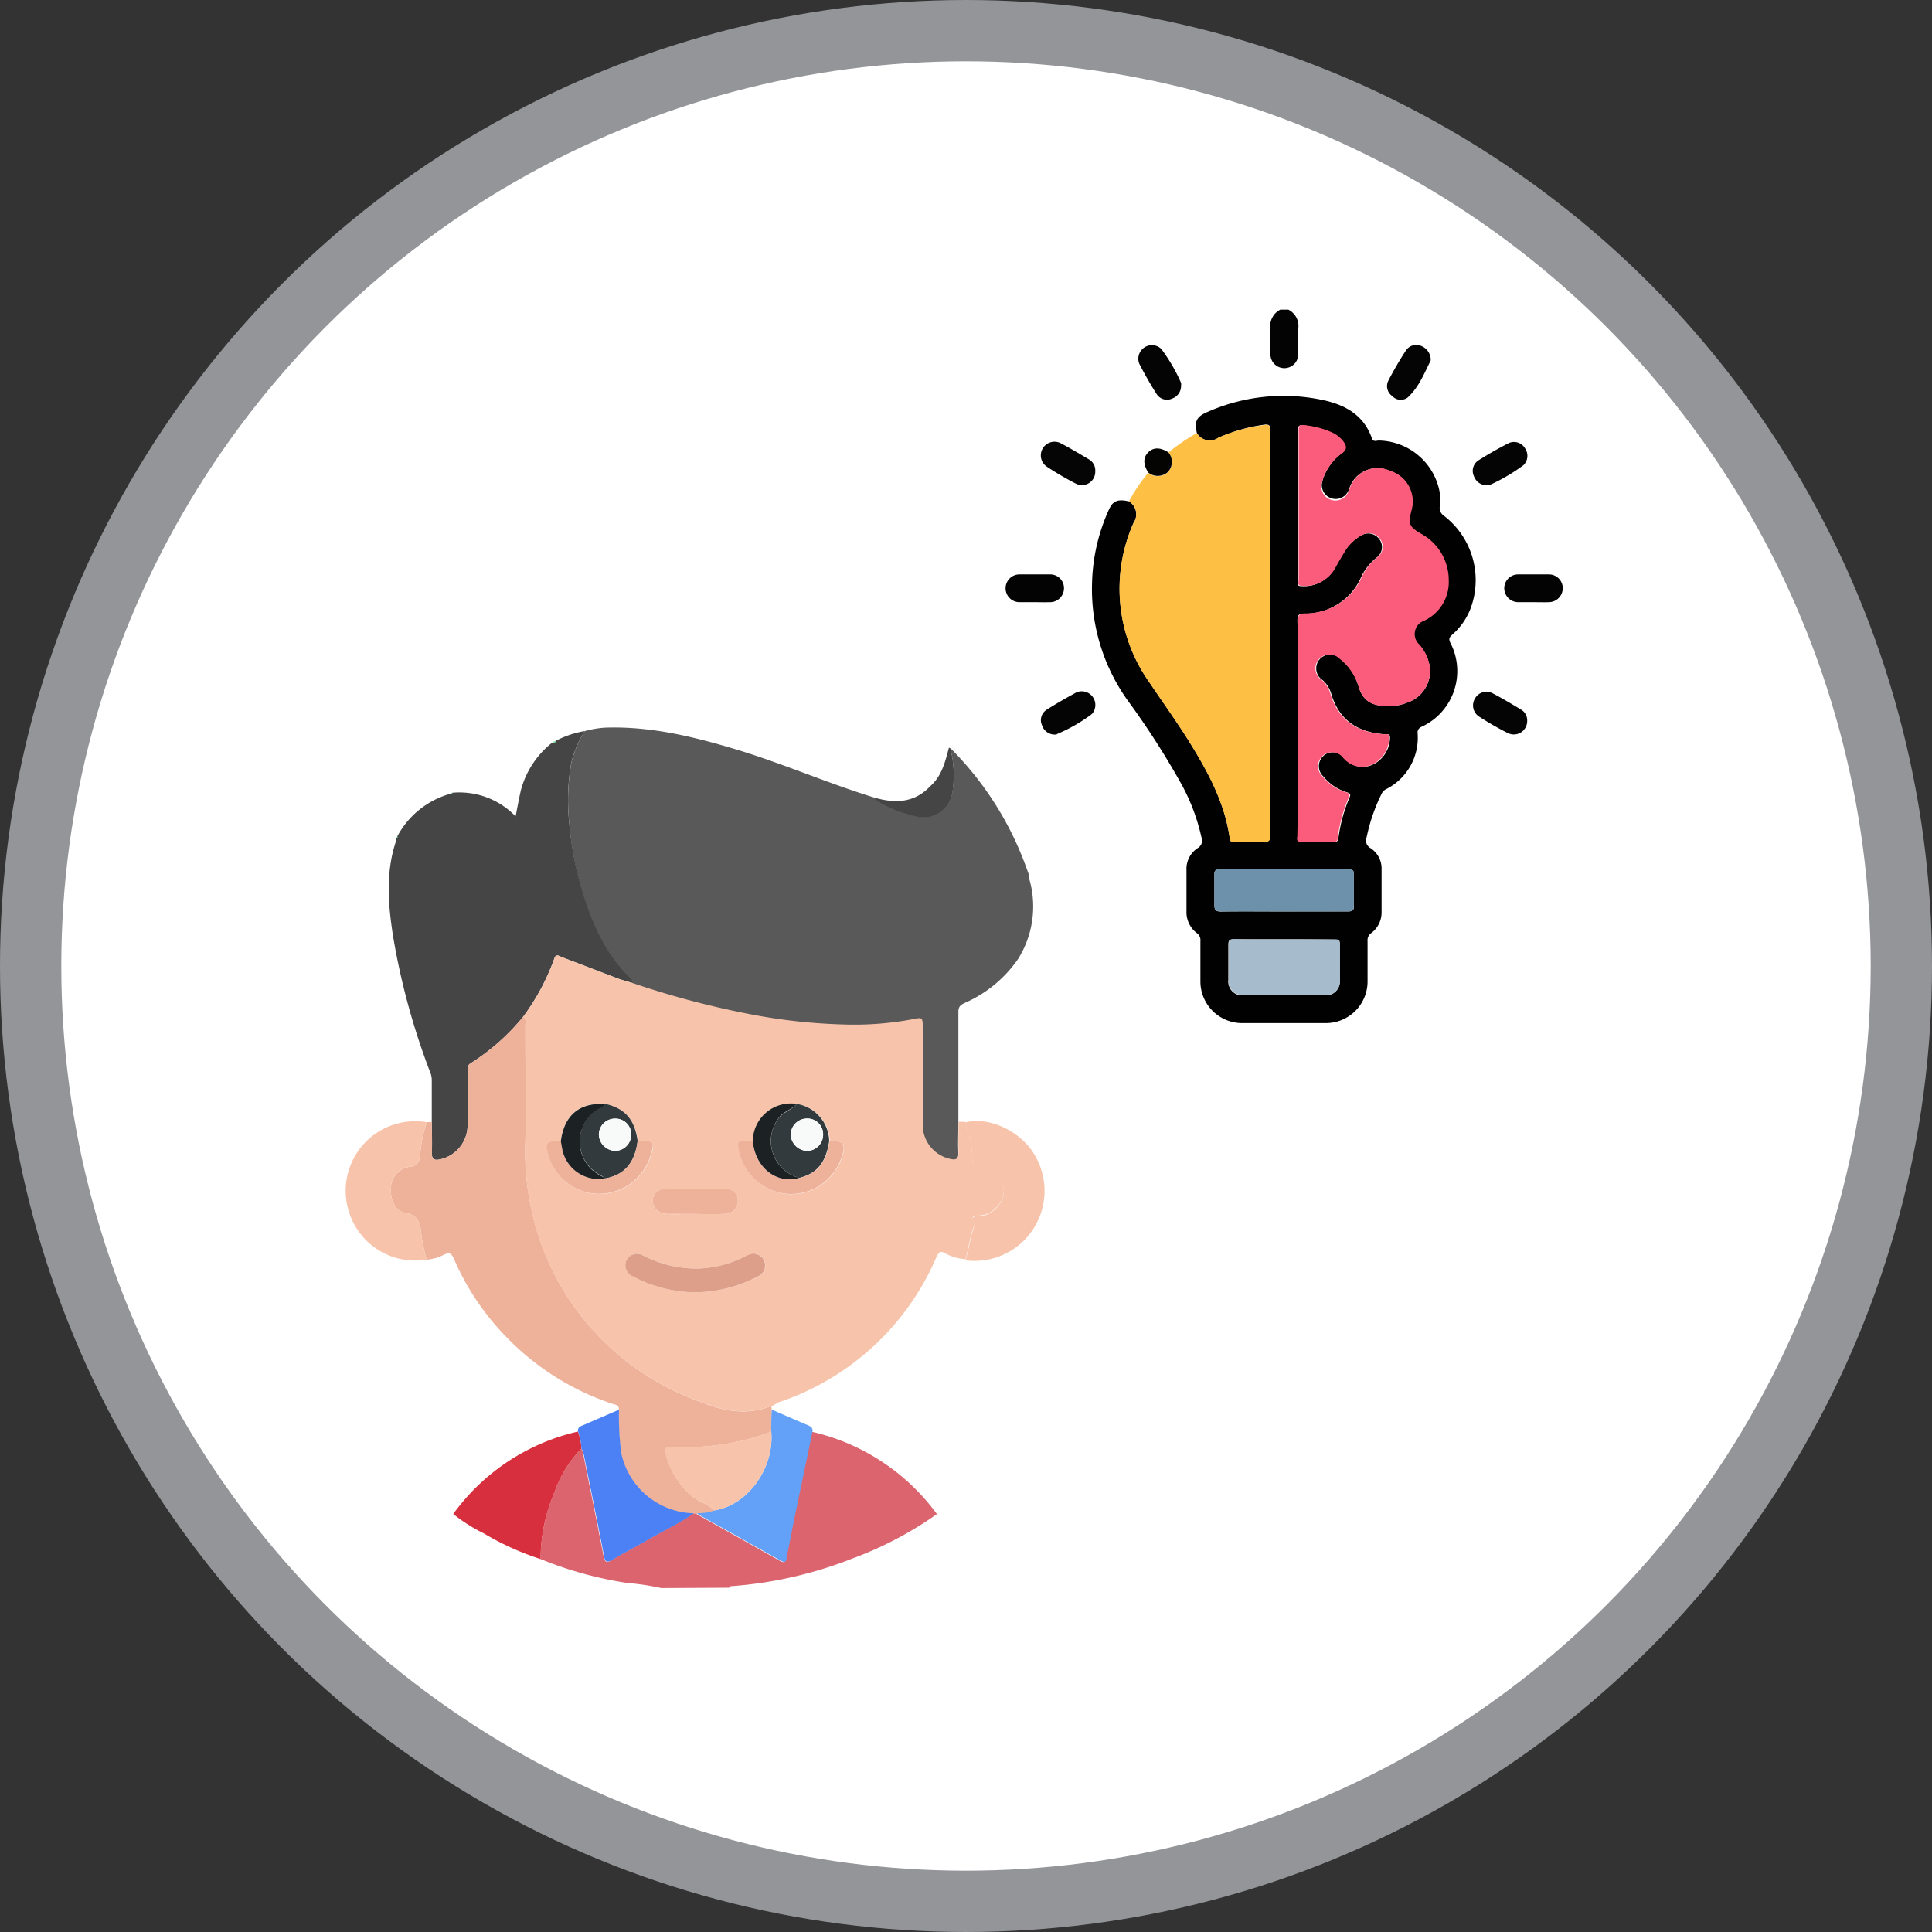 <svg xmlns="http://www.w3.org/2000/svg" viewBox="0 0 220.64 220.64"><rect x="0" y="0" width="220.64" height="220.64" fill="#333333" stroke="none"/><defs><style>.cls-1{fill:#fff;stroke:#939598;stroke-miterlimit:10;stroke-width:7px;}.cls-2{fill:#db646e;}.cls-3{fill:#595959;}.cls-4{fill:#454545;}.cls-5{fill:#80e09d;}.cls-6{fill:#80e19d;}.cls-7{fill:#eeb19a;}.cls-8{fill:#d72f3e;}.cls-9{fill:#f7c4ab;}.cls-10{fill:#4b81f4;}.cls-11{fill:#62a1f7;}.cls-12{fill:#dd9f8a;}.cls-13{fill:#333a3d;}.cls-14{fill:#1c2124;}.cls-15{fill:#f8f9f9;}.cls-16{fill:#030303;}.cls-17{fill:#020101;}.cls-18{fill:#fdc044;}.cls-19{fill:#040404;}.cls-20{fill:#050505;}.cls-21{fill:#040403;}.cls-22{fill:#fc5c7c;}.cls-23{fill:#a6bccc;}.cls-24{fill:#6d90ab;}</style></defs><g id="Layer_2" data-name="Layer 2"><g id="Layer_1-2" data-name="Layer 1"><circle class="cls-1" cx="110.32" cy="110.32" r="106.82"/><path class="cls-2" d="M75.52,181.36a27.78,27.78,0,0,0-3.87-.58,43.24,43.24,0,0,1-9.91-2.73,19.49,19.49,0,0,1,1.6-7.67,13.29,13.29,0,0,1,3.06-4.94,2.17,2.17,0,0,1,.15.35c.79,3.94,1.6,7.88,2.36,11.83.14.7.29,1,1,.51,1.24-.75,2.54-1.4,3.79-2.13,1.83-1.07,3.76-2,5.51-3.17h.35s0,.07,0,.08c3.18,1.79,6.36,3.56,9.53,5.35.65.37.62-.15.69-.49.35-1.67.66-3.34,1-5,.64-3.09,1.29-6.17,1.93-9.26A24.43,24.43,0,0,1,107,172.91,41.87,41.87,0,0,1,97.31,178a46.93,46.93,0,0,1-13.62,3.13c-.16,0-.32,0-.4.19Z"/><path class="cls-3" d="M66.79,83.49a11.27,11.27,0,0,1,2.31-.39c5.1-.18,10,1,14.81,2.44,5.45,1.63,10.65,3.93,16.08,5.59a.48.48,0,0,0,.25.38,14.05,14.05,0,0,0,4.3,1.68,3.35,3.35,0,0,0,4.23-2.77,12.39,12.39,0,0,0-.25-5,37,37,0,0,1,8.54,13.26c.13.37.27.73.4,1.09s.06.44.1.66a11.29,11.29,0,0,1-1.3,9.1,14.39,14.39,0,0,1-6.07,5c-.42.2-.74.38-.74,1,0,4.23,0,8.45,0,12.68,0,1.16-.07,2.32,0,3.48,0,.86-.37.9-1,.75a4,4,0,0,1-3.1-3.94c0-3.68,0-7.37,0-11,0-1.22,0-1.21-1.15-1a35.9,35.9,0,0,1-7.81.6,65.21,65.21,0,0,1-11.13-1.27,101.36,101.36,0,0,1-13.06-3.49.85.85,0,0,0-.36-.66c-2.87-2.82-4.36-6.4-5.47-10.16A40.34,40.34,0,0,1,65,93.89a24.27,24.27,0,0,1,.26-6.81A11.78,11.78,0,0,1,66.79,83.49Z"/><path class="cls-4" d="M66.79,83.49a11.78,11.78,0,0,0-1.54,3.59A24.27,24.27,0,0,0,65,93.89a40.34,40.34,0,0,0,1.4,7.55c1.11,3.76,2.6,7.34,5.47,10.16a.85.85,0,0,1,.36.66c-.52-.16-1-.28-1.56-.47l-6.48-2.47c-.33-.12-.69-.47-.9.19a25.63,25.63,0,0,1-3.54,6.6,25,25,0,0,1-6,5.32c-.39.23-.35.57-.35.92,0,2.1,0,4.2,0,6.3a4,4,0,0,1-3.09,3.74c-.64.15-1,.08-1-.75.06-1.16,0-2.33,0-3.49,0-1.61,0-3.22,0-4.84a2.47,2.47,0,0,0-.21-.93,80.46,80.46,0,0,1-4.22-15.52c-.55-3.58-.85-7.18.32-10.72a1.56,1.56,0,0,0,0-.38h0c.15,0,.17-.12.17-.24a9.87,9.87,0,0,1,6-4.85c.11,0,.21,0,.24-.13h0a8.89,8.89,0,0,1,7.27,2.69c.22-1.08.38-2,.61-3a10.3,10.3,0,0,1,3.55-5.4h0a.35.35,0,0,0,.4-.21A11.14,11.14,0,0,1,66.79,83.49Z"/><path class="cls-4" d="M100,91.13c2.31.64,4.46.54,6.23-1.34,1.31-1.14,1.7-2.74,2.12-4.33,0,0,0-.07.06-.06a.67.67,0,0,1,.12.06,12.39,12.39,0,0,1,.25,5,3.35,3.35,0,0,1-4.23,2.77,14.05,14.05,0,0,1-4.3-1.68A.48.48,0,0,1,100,91.13Z"/><path class="cls-5" d="M63.49,84.67a.35.35,0,0,1-.4.21C63.15,84.66,63.32,84.66,63.49,84.67Z"/><path class="cls-5" d="M51.67,90.54c0,.13-.13.15-.24.13Z"/><path class="cls-6" d="M45.42,95.52c0,.12,0,.23-.17.24S45.31,95.57,45.42,95.52Z"/><path class="cls-7" d="M49.31,128.15c0,1.16.08,2.33,0,3.49,0,.83.35.9,1,.75a4,4,0,0,0,3.09-3.74c.05-2.1,0-4.2,0-6.3,0-.35,0-.69.35-.92a25,25,0,0,0,6-5.32c.4.28.25.7.25,1.07,0,4.42.07,8.85,0,13.28a31.16,31.16,0,0,0,2.14,12.46A29.86,29.86,0,0,0,78,159.29c3.2,1.36,6.43,2.72,10,1.3h.09l.05.41c0,.84-.05,1.67-.07,2.51a27.57,27.57,0,0,1-10.41,1.75c-.36,0-.71,0-1.07,0-.57,0-.71.14-.55.75a9.05,9.05,0,0,0,3,4.85c.81.67,1.84.92,2.58,1.66a5.67,5.67,0,0,1-2,.33h-.36A8.67,8.67,0,0,1,70.93,166a32.24,32.24,0,0,1-.27-5c.07-.57-.41-.58-.75-.69a30,30,0,0,1-12.22-7.76,29.27,29.27,0,0,1-5.82-8.72c-.28-.65-.53-.89-1.2-.52a5.41,5.41,0,0,1-1.94.55,21.94,21.94,0,0,1-.61-2.81c-.11-1.21-.23-2.29-1.89-2.55-1.17-.18-1.73-1.66-1.57-3.09a2.48,2.48,0,0,1,2.16-2.16c.87-.11,1.1-.56,1.16-1.35a14.54,14.54,0,0,1,.77-3.75Z"/><path class="cls-8" d="M66.4,165.44a13.29,13.29,0,0,0-3.06,4.94,19.49,19.49,0,0,0-1.6,7.67,31.25,31.25,0,0,1-6.48-2.93,19,19,0,0,1-3.5-2.22A24.24,24.24,0,0,1,66,163.49,6.21,6.21,0,0,1,66.4,165.44Z"/><path class="cls-9" d="M48.75,128.14a14.54,14.54,0,0,0-.77,3.75c-.06.79-.29,1.24-1.16,1.35a2.48,2.48,0,0,0-2.16,2.16c-.16,1.43.4,2.91,1.57,3.09,1.66.26,1.78,1.34,1.89,2.55a21.94,21.94,0,0,0,.61,2.81A7.91,7.91,0,0,1,40.07,139a7.94,7.94,0,0,1,8.68-10.84Z"/><path class="cls-10" d="M66.4,165.44a6.21,6.21,0,0,0-.39-1.95c-.07-.52.32-.62.68-.77l4-1.73a32.24,32.24,0,0,0,.27,5,8.67,8.67,0,0,0,8.29,6.83c-1.74,1.21-3.67,2.1-5.5,3.17-1.25.73-2.55,1.38-3.79,2.13-.73.45-.88.19-1-.51-.76-4-1.57-7.89-2.36-11.83A2.17,2.17,0,0,0,66.4,165.44Z"/><path class="cls-11" d="M88.08,163.5c0-.84,0-1.67.07-2.51,1.35.58,2.7,1.18,4.06,1.75.35.15.65.3.58.75-.64,3.09-1.29,6.17-1.93,9.26-.35,1.68-.66,3.35-1,5-.07.34,0,.86-.69.49-3.17-1.79-6.35-3.56-9.53-5.35,0,0,0,0,0-.08a5.67,5.67,0,0,0,2-.33C85.41,171.86,88.44,167.67,88.08,163.5Z"/><path class="cls-9" d="M88.1,160.58H88c-3.58,1.42-6.81.06-10-1.3a29.86,29.86,0,0,1-15.89-16.37A31.16,31.16,0,0,1,60,130.46c.09-4.43,0-8.86,0-13.28,0-.37.15-.79-.25-1.07a25.63,25.63,0,0,0,3.54-6.6c.21-.66.57-.31.9-.19l6.48,2.47c.51.19,1,.31,1.56.47a101.36,101.36,0,0,0,13.06,3.49A65.21,65.21,0,0,0,96.41,117a35.9,35.9,0,0,0,7.81-.6c1.15-.23,1.15-.24,1.15,1,0,3.68,0,7.37,0,11a4,4,0,0,0,3.1,3.94c.64.15,1,.11,1-.75-.06-1.16,0-2.32,0-3.48l.76,0c0,.1,0,.21,0,.29a9.59,9.59,0,0,1,.8,4.16c0,.45.29.47.58.43,1.43-.18,2,1,2.64,1.83,1.18,1.6-.52,4-2.53,4-.3,0-.91,0-.51.66a.43.43,0,0,1,.06.45c-.51,1.24-.64,2.59-1,3.86a5,5,0,0,1-2.3-.65c-.55-.31-.73-.18-1,.36a29.89,29.89,0,0,1-18.11,16.67C88.62,160.33,88.37,160.47,88.1,160.58ZM86,130.3c-.35,0-.71,0-1.06,0s-.69.15-.6.69a6.22,6.22,0,0,0,5.22,5.33,6.06,6.06,0,0,0,6.53-4c.6-1.6.35-2-1.32-2a4.41,4.41,0,0,0-3.7-4.23A4.35,4.35,0,0,0,86,130.3Zm-21.92,0c-1.58,0-1.75.16-1.5,1.36a6.09,6.09,0,0,0,5.18,4.66,6.16,6.16,0,0,0,6.45-4c.64-1.94.62-2-1.36-2-.34-2.47-1.44-3.72-3.71-4.24C66.23,125.83,64.42,127.34,64.05,130.3Zm15.33,17.29a15.74,15.74,0,0,0,7.24-1.86,1.33,1.33,0,0,0,.73-1.44,1.29,1.29,0,0,0-1-1.07c-.58-.2-1.06.17-1.54.4a12.63,12.63,0,0,1-5.31,1.26,13.43,13.43,0,0,1-6.12-1.53,1.35,1.35,0,0,0-1.87.64,1.38,1.38,0,0,0,.74,1.77A15.6,15.6,0,0,0,79.38,147.59Zm0-11.85H76.29c-1,0-1.68.5-1.74,1.27-.06.92.55,1.56,1.63,1.63.81.05,1.61,0,2.42,0,1.36,0,2.71,0,4.07,0a1.48,1.48,0,0,0,1.59-1.57c0-.8-.68-1.32-1.68-1.32S80.45,135.74,79.38,135.74Z"/><path class="cls-9" d="M110.27,143.86c.41-1.27.54-2.62,1-3.86a.43.43,0,0,0-.06-.45c-.4-.65.21-.66.51-.66,2,0,3.71-2.45,2.53-4-.63-.86-1.21-2-2.64-1.83-.29,0-.55,0-.58-.43a9.59,9.59,0,0,0-.8-4.16c0-.08,0-.19,0-.29,2.72-.7,6.51,1,8.09,4a8,8,0,0,1-8.08,11.75Z"/><path class="cls-9" d="M88.08,163.5c.36,4.17-2.67,8.36-6.5,9-.74-.74-1.77-1-2.58-1.66a9.05,9.05,0,0,1-3-4.85c-.16-.61,0-.78.55-.75.36,0,.71,0,1.07,0A27.57,27.57,0,0,0,88.08,163.5Z"/><path class="cls-12" d="M79.38,147.59a15.6,15.6,0,0,1-7.12-1.83,1.38,1.38,0,0,1-.74-1.77,1.35,1.35,0,0,1,1.87-.64,13.43,13.43,0,0,0,6.12,1.53,12.63,12.63,0,0,0,5.31-1.26c.48-.23,1-.6,1.54-.4a1.29,1.29,0,0,1,1,1.07,1.33,1.33,0,0,1-.73,1.44A15.74,15.74,0,0,1,79.38,147.59Z"/><path class="cls-13" d="M69.11,126.06c2.27.52,3.37,1.77,3.71,4.24-.31,2.5-1.53,3.9-3.7,4.28a3.63,3.63,0,0,0-.47-.33,4.33,4.33,0,0,1-.05-7.77A.85.85,0,0,0,69.11,126.06Zm1.16,1.69a1.84,1.84,0,0,0-1.88,1.8,1.92,1.92,0,0,0,1.84,1.88,1.84,1.84,0,0,0,1.85-1.83A1.78,1.78,0,0,0,70.27,127.75Z"/><path class="cls-13" d="M91,126.07a4.41,4.41,0,0,1,3.7,4.23c-.38,2.5-1.41,3.75-3.51,4.24a2.16,2.16,0,0,0-.34-.17,4.34,4.34,0,0,1-2-6.58C89.44,127,90.41,126.75,91,126.07ZM94,129.52a1.79,1.79,0,0,0-1.88-1.78,1.85,1.85,0,0,0-1.81,1.88,1.92,1.92,0,0,0,1.91,1.81A1.84,1.84,0,0,0,94,129.52Z"/><path class="cls-7" d="M69.12,134.58c2.17-.38,3.39-1.78,3.7-4.28,2,0,2,0,1.36,2a6.16,6.16,0,0,1-6.45,4,6.09,6.09,0,0,1-5.18-4.66c-.25-1.2-.08-1.35,1.5-1.36l.18,1A4.23,4.23,0,0,0,69.12,134.58Z"/><path class="cls-7" d="M91.23,134.54c2.1-.49,3.13-1.74,3.51-4.24,1.67,0,1.92.39,1.32,2a6.06,6.06,0,0,1-6.53,4A6.22,6.22,0,0,1,84.31,131c-.09-.54.1-.71.6-.69s.71,0,1.06,0C86.22,133.3,88.62,135.24,91.23,134.54Z"/><path class="cls-7" d="M79.38,135.74c1.07,0,2.13,0,3.2,0s1.65.52,1.68,1.32a1.48,1.48,0,0,1-1.59,1.57c-1.36.06-2.71,0-4.07,0-.81,0-1.61,0-2.42,0-1.08-.07-1.69-.71-1.63-1.63.06-.77.73-1.27,1.74-1.27Z"/><path class="cls-14" d="M91.23,134.54c-2.61.7-5-1.24-5.26-4.24A4.35,4.35,0,0,1,91,126.07c-.63.68-1.6.88-2.16,1.72a4.34,4.34,0,0,0,2,6.58A2.16,2.16,0,0,1,91.23,134.54Z"/><path class="cls-14" d="M69.12,134.58a4.23,4.23,0,0,1-4.89-3.24l-.18-1c.37-3,2.18-4.47,5.06-4.24a.85.85,0,0,1-.51.42,4.33,4.33,0,0,0,.05,7.77A3.63,3.63,0,0,1,69.12,134.58Z"/><path class="cls-15" d="M70.27,127.75a1.78,1.78,0,0,1,1.81,1.85,1.84,1.84,0,0,1-1.85,1.83,1.92,1.92,0,0,1-1.84-1.88A1.84,1.84,0,0,1,70.27,127.75Z"/><path class="cls-15" d="M94,129.52a1.84,1.84,0,0,1-1.78,1.91,1.92,1.92,0,0,1-1.91-1.81,1.85,1.85,0,0,1,1.81-1.88A1.79,1.79,0,0,1,94,129.52Z"/><path class="cls-16" d="M147.13,35.36a2.09,2.09,0,0,1,1.13,2.2c-.06.92,0,1.85,0,2.77a1.59,1.59,0,1,1-3.17,0c0-.92,0-1.85,0-2.77a2.09,2.09,0,0,1,1.13-2.2Z"/><path class="cls-17" d="M136.69,49.46c-.31-1.34-.05-1.88,1.23-2.42a21.42,21.42,0,0,1,13.21-1.34c2.52.55,4.62,1.72,5.54,4.34.16.48.52.27.79.27a7.2,7.2,0,0,1,6.76,5.09,5.58,5.58,0,0,1,.22,2.36,1.11,1.11,0,0,0,.51,1.18,9.26,9.26,0,0,1,3,10.53,7.55,7.55,0,0,1-2.09,3c-.33.29-.45.48-.22.95A7,7,0,0,1,162.35,83a.7.7,0,0,0-.45.78,6.58,6.58,0,0,1-3.65,6.37,1.11,1.11,0,0,0-.47.51,20.56,20.56,0,0,0-1.7,4.93,1,1,0,0,0,.44,1.27,2.77,2.77,0,0,1,1.26,2.44c0,1.61,0,3.23,0,4.85a2.94,2.94,0,0,1-1.18,2.41,1,1,0,0,0-.42.93c0,1.51,0,3,0,4.54a4.76,4.76,0,0,1-4.86,4.81q-4.68,0-9.38,0a4.76,4.76,0,0,1-4.85-4.82q0-2.26,0-4.53a1,1,0,0,0-.41-.93,3,3,0,0,1-1.18-2.49c0-1.57,0-3.13,0-4.69a2.84,2.84,0,0,1,1.27-2.52,1,1,0,0,0,.43-1.27,22.8,22.8,0,0,0-2.29-6.06A92.11,92.11,0,0,0,128.79,80a21.85,21.85,0,0,1-4.07-13.58,21.41,21.41,0,0,1,1.92-8.22c.45-1,1-1.23,2.29-.94a1.72,1.72,0,0,1,.53,2.45A18.49,18.49,0,0,0,131.33,78c1.55,2.31,3.18,4.56,4.64,6.93,2.08,3.37,3.93,6.84,4.48,10.84.06.41.31.35.57.35,1.09,0,2.18,0,3.26,0,.7,0,.8-.21.8-.84q0-19,0-38c0-2.71,0-5.41,0-8.11,0-.64-.18-.74-.76-.66A19.45,19.45,0,0,0,139.14,50,1.7,1.7,0,0,1,136.69,49.46Zm11.56,33.63c0,4.11,0,8.22,0,12.33,0,.28-.21.73.41.72,1.24,0,2.49,0,3.74,0,.29,0,.42-.1.45-.4a17.5,17.5,0,0,1,1.27-4.66c.15-.35.09-.48-.28-.59a5.64,5.64,0,0,1-2.73-1.84,1.59,1.59,0,1,1,2.35-2.13,3.14,3.14,0,0,0,1,.79,2.79,2.79,0,0,0,2.86-.31,3.47,3.47,0,0,0,1.42-2.8c0-.45-.32-.33-.56-.34-3-.2-5.18-1.51-6.12-4.53a3.33,3.33,0,0,0-1-1.65,1.59,1.59,0,0,1-.38-2.36,1.64,1.64,0,0,1,2.41-.08,6.3,6.3,0,0,1,2.08,3.22c.49,1.5,1.35,2.17,3.44,2.19a5.84,5.84,0,0,0,2.09-.41,3.78,3.78,0,0,0,2.58-4.09A4.79,4.79,0,0,0,162,73.6a1.61,1.61,0,0,1,.52-2.7,4.87,4.87,0,0,0,2.84-4.68A6,6,0,0,0,162.3,61c-1.39-.81-1.56-1.11-1.16-2.67a3.66,3.66,0,0,0-2.43-4.55,3.36,3.36,0,0,0-4.63,2.06c-.05.1-.08.2-.13.29A1.59,1.59,0,0,1,151,55a6,6,0,0,1,2.15-3.18c.71-.49.53-.92.15-1.43a3.43,3.43,0,0,0-1.31-1,10.24,10.24,0,0,0-3.14-.81c-.51-.07-.62.08-.62.57,0,1.67,0,3.34,0,5,0,4,0,8.06,0,12.09,0,.28-.21.73.42.7a4,4,0,0,0,3.74-2c.34-.63.7-1.24,1.07-1.85a5.27,5.27,0,0,1,2.09-2,1.57,1.57,0,0,1,2,.52,1.49,1.49,0,0,1-.25,2,6.19,6.19,0,0,0-1.93,2.47,7,7,0,0,1-6.48,4c-.62,0-.72.24-.72.8C148.26,74.93,148.25,79,148.25,83.09Zm-1.53,24.18c-1.93,0-3.86,0-5.79,0-.54,0-.66.16-.65.66,0,1.33,0,2.65,0,4a1.58,1.58,0,0,0,1.72,1.74c3.1,0,6.19,0,9.29,0A1.57,1.57,0,0,0,153,112c0-1.38,0-2.75,0-4.13,0-.47-.16-.56-.59-.56C150.53,107.28,148.63,107.27,146.72,107.27Zm-.11-3.18c2.44,0,4.88,0,7.31,0,.57,0,.72-.15.7-.7,0-1.17,0-2.33,0-3.5,0-.44-.1-.59-.57-.59-4.93,0-9.86,0-14.78,0-.46,0-.59.14-.58.58,0,1.14,0,2.28,0,3.42,0,.6.12.81.77.8C141.84,104.06,144.23,104.09,146.61,104.09Z"/><path class="cls-18" d="M136.69,49.46a1.7,1.7,0,0,0,2.45.52,19.45,19.45,0,0,1,5.18-1.43c.58-.08.77,0,.76.66,0,2.7,0,5.4,0,8.11q0,19,0,38c0,.63-.1.89-.8.84-1.08-.06-2.17,0-3.26,0-.26,0-.51.06-.57-.35-.55-4-2.4-7.47-4.48-10.84-1.46-2.37-3.09-4.62-4.64-6.93a18.49,18.49,0,0,1-1.87-18.34,1.72,1.72,0,0,0-.53-2.45,20,20,0,0,1,2.2-3.26,1.72,1.72,0,0,0,2.25-.06,1.69,1.69,0,0,0,.05-2.24A20.48,20.48,0,0,1,136.69,49.46Z"/><path class="cls-19" d="M134.88,44.05a1.51,1.51,0,0,1-1,1.46,1.4,1.4,0,0,1-1.78-.49c-.72-1.13-1.39-2.3-2-3.5a1.55,1.55,0,0,1,2.52-1.67,19.28,19.28,0,0,1,2.26,3.88A1.09,1.09,0,0,1,134.88,44.05Z"/><path class="cls-19" d="M163.39,41.17c-.71,1.39-1.3,3-2.63,4.23a1.31,1.31,0,0,1-1.75-.16,1.38,1.38,0,0,1-.45-1.78c.61-1.17,1.27-2.32,2-3.43a1.42,1.42,0,0,1,1.77-.51A1.71,1.71,0,0,1,163.39,41.17Z"/><path class="cls-20" d="M125.08,53.82a1.52,1.52,0,0,1-2.14,1.45,34.21,34.21,0,0,1-3.43-2,1.56,1.56,0,0,1,1.61-2.66c1.12.59,2.21,1.24,3.3,1.89A1.45,1.45,0,0,1,125.08,53.82Z"/><path class="cls-19" d="M169.78,55.42a1.55,1.55,0,0,1-1.46-1.05,1.43,1.43,0,0,1,.5-1.78c1.14-.72,2.31-1.39,3.51-2a1.46,1.46,0,0,1,1.85.64,1.49,1.49,0,0,1-.2,1.9,21.39,21.39,0,0,1-3.81,2.24A1.67,1.67,0,0,1,169.78,55.42Z"/><path class="cls-19" d="M120.47,83.89A1.52,1.52,0,0,1,119,82.83a1.41,1.41,0,0,1,.52-1.77c1.11-.71,2.26-1.36,3.43-2a1.56,1.56,0,0,1,1.76,2.47,18.12,18.12,0,0,1-4,2.3C120.68,83.9,120.59,83.88,120.47,83.89Z"/><path class="cls-19" d="M174.41,82.34a1.53,1.53,0,0,1-2.19,1.39,33.94,33.94,0,0,1-3.36-1.93,1.52,1.52,0,0,1-.43-2,1.5,1.5,0,0,1,2-.64c1.14.59,2.25,1.26,3.36,1.93A1.42,1.42,0,0,1,174.41,82.34Z"/><path class="cls-16" d="M118.16,68.77c-.56,0-1.11,0-1.67,0a1.59,1.59,0,0,1-1.65-1.57,1.58,1.58,0,0,1,1.61-1.6c1.16,0,2.32,0,3.49,0a1.56,1.56,0,0,1,1.57,1.56,1.59,1.59,0,0,1-1.61,1.61C119.32,68.79,118.74,68.77,118.16,68.77Z"/><path class="cls-16" d="M175.11,68.77c-.55,0-1.11,0-1.66,0a1.6,1.6,0,0,1-1.66-1.57,1.58,1.58,0,0,1,1.61-1.6c1.17,0,2.33,0,3.49,0a1.57,1.57,0,0,1,1.58,1.56,1.6,1.6,0,0,1-1.61,1.61C176.28,68.79,175.7,68.77,175.11,68.77Z"/><path class="cls-21" d="M133.43,51.66a1.69,1.69,0,0,1-.05,2.24,1.72,1.72,0,0,1-2.25.06c-.59-.94-.59-1.71,0-2.3S132.5,51.07,133.43,51.66Z"/><path class="cls-22" d="M148.25,83.09c0-4.08,0-8.16,0-12.24,0-.56.1-.78.72-.8a7,7,0,0,0,6.48-4,6.19,6.19,0,0,1,1.93-2.47,1.49,1.49,0,0,0,.25-2,1.57,1.57,0,0,0-2-.52,5.27,5.27,0,0,0-2.09,2c-.37.61-.73,1.22-1.07,1.85a4,4,0,0,1-3.74,2c-.63,0-.42-.42-.42-.7,0-4,0-8.06,0-12.09,0-1.67,0-3.34,0-5,0-.49.11-.64.62-.57a10.24,10.24,0,0,1,3.14.81,3.43,3.43,0,0,1,1.31,1c.38.51.56.94-.15,1.43A6,6,0,0,0,151,55,1.59,1.59,0,0,0,154,56.12c.05-.09.08-.19.13-.29a3.36,3.36,0,0,1,4.63-2.06,3.66,3.66,0,0,1,2.43,4.55c-.4,1.56-.23,1.86,1.16,2.67a6,6,0,0,1,3.1,5.23,4.87,4.87,0,0,1-2.84,4.68,1.61,1.61,0,0,0-.52,2.7,4.79,4.79,0,0,1,1.19,2.55,3.78,3.78,0,0,1-2.58,4.09,5.84,5.84,0,0,1-2.09.41c-2.09,0-2.95-.69-3.44-2.19A6.3,6.3,0,0,0,153,75.24a1.64,1.64,0,0,0-2.41.08,1.59,1.59,0,0,0,.38,2.36,3.33,3.33,0,0,1,1,1.65c.94,3,3.11,4.33,6.12,4.53.24,0,.58-.11.56.34a3.47,3.47,0,0,1-1.42,2.8,2.79,2.79,0,0,1-2.86.31,3.14,3.14,0,0,1-1-.79,1.59,1.59,0,1,0-2.35,2.13,5.64,5.64,0,0,0,2.73,1.84c.37.11.43.24.28.59a17.5,17.5,0,0,0-1.27,4.66c0,.3-.16.4-.45.4-1.25,0-2.5,0-3.74,0-.62,0-.41-.44-.41-.72C148.24,91.31,148.25,87.2,148.25,83.09Z"/><path class="cls-23" d="M146.72,107.27c1.91,0,3.81,0,5.72,0,.43,0,.6.09.59.56,0,1.38,0,2.75,0,4.13a1.57,1.57,0,0,1-1.7,1.68c-3.1,0-6.19,0-9.29,0a1.58,1.58,0,0,1-1.72-1.74c0-1.32,0-2.64,0-4,0-.5.11-.67.65-.66C142.86,107.29,144.79,107.27,146.72,107.27Z"/><path class="cls-24" d="M146.61,104.09c-2.38,0-4.77,0-7.15,0-.65,0-.8-.2-.77-.8,0-1.14,0-2.28,0-3.42,0-.44.12-.58.58-.58,4.92,0,9.85,0,14.78,0,.47,0,.58.15.57.59,0,1.17,0,2.33,0,3.5,0,.55-.13.71-.7.7C151.49,104.07,149.05,104.09,146.61,104.09Z"/></g></g></svg>